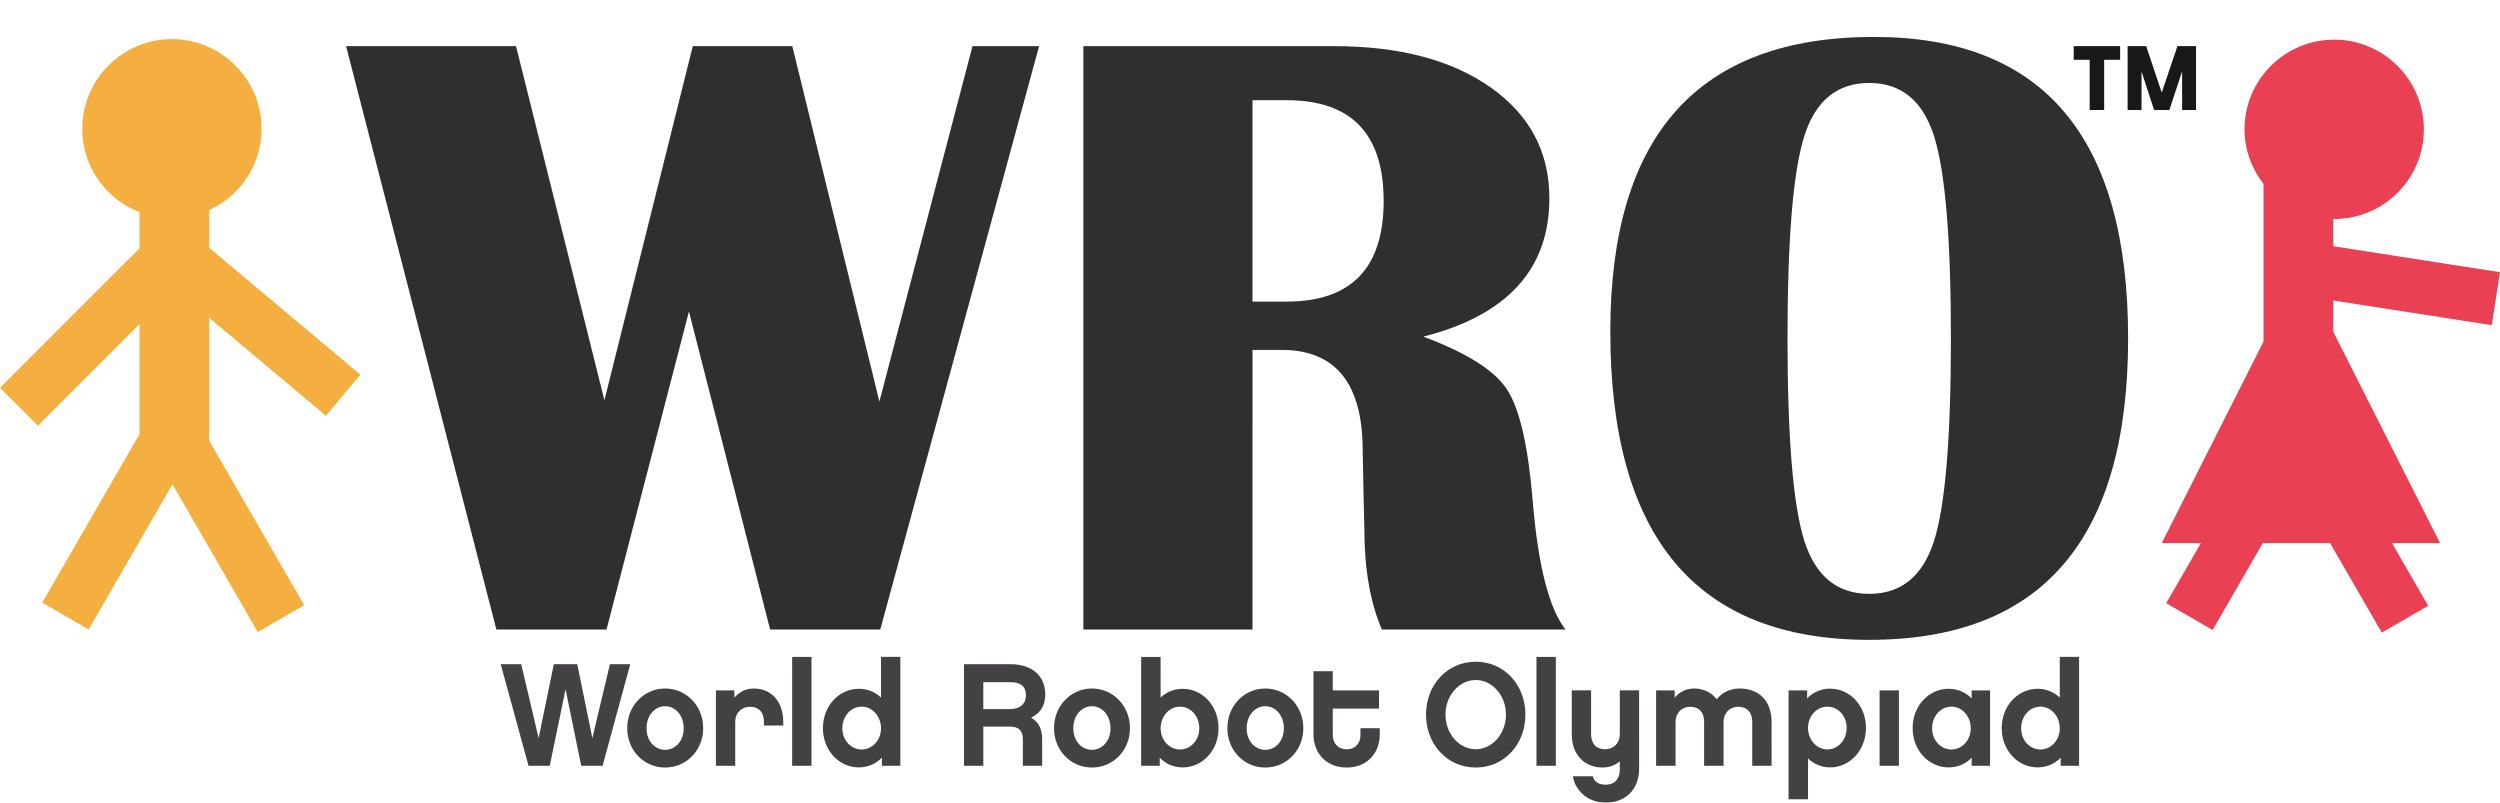 <svg xmlns="http://www.w3.org/2000/svg" xmlns:xlink="http://www.w3.org/1999/xlink" id="Ebene_1" x="0px" y="0px" width="195.747px" height="62.848px" viewBox="0 0 195.747 62.848" xml:space="preserve"><g opacity="0.75">	<g>		<g>			<path fill="#E2001A" d="M195.103,25.461l0.645-4.15l-13.055-2.031v-2.138c0.023,0,0.047,0.006,0.072,0.006    c3.878,0,7.021-3.143,7.021-7.02c0-3.879-3.144-7.022-7.021-7.022s-7.023,3.143-7.023,7.022c0,1.617,0.57,3.087,1.489,4.274    v12.343l-7.969,15.778h3.065l-2.716,4.705l3.636,2.1l3.929-6.805h5.268l4.046,7.008l3.636-2.101l-2.834-4.907h3.762l-8.36-16.548    V23.53L195.103,25.461z"></path>		</g>	</g></g><g opacity="0.9">	<g>		<polygon fill="#1A171B" points="81.36,3.614 68.923,49.29 60.299,49.29 53.944,24.387 47.491,49.29 38.866,49.29 27.098,3.614    40.404,3.614 47.325,31.341 54.245,3.614 62.036,3.614 68.855,31.439 76.145,3.614   "></polygon>		<g>			<path fill="#1A171B" d="M84.825,49.29V3.614h19.629c5.115,0,9.204,1.078,12.267,3.236c3.06,2.159,4.593,5.05,4.593,8.673    c0,5.547-3.291,9.159-9.871,10.836c3.364,1.249,5.544,2.616,6.535,4.107c0.991,1.491,1.666,4.383,2.024,8.677    c0.42,5.119,1.279,8.499,2.574,10.146h-14.378c-0.913-2.113-1.371-4.752-1.371-7.91l-0.064-2.705l-0.068-3.402    c0-5.25-2.118-7.875-6.351-7.875h-2.274V49.29H84.825z M98.069,23.614h2.674c5.062,0,7.596-2.629,7.596-7.885    c0-5.254-2.533-7.883-7.596-7.883h-2.674V23.614z"></path>			<path fill="#1A171B" d="M146.727,2.892c13.267,0,19.902,7.87,19.902,23.606S159.873,50.1,146.356,50.1    c-13.513,0-20.271-8.047-20.271-24.138C126.086,10.583,132.967,2.892,146.727,2.892 M146.356,6.496    c-2.5,0-4.192,1.38-5.075,4.137c-0.879,2.759-1.321,8.047-1.321,15.863c0,7.819,0.442,13.104,1.321,15.865    c0.883,2.758,2.575,4.137,5.075,4.137s4.192-1.379,5.074-4.137c0.882-2.761,1.324-8.046,1.324-15.865    c0-7.793-0.442-13.076-1.324-15.846C150.549,7.882,148.856,6.496,146.356,6.496"></path>		</g>	</g></g><path fill="#1A171B" d="M166.004,3.613V4.68h-1.25v3.935h-1.135V4.68h-1.25V3.613H166.004z M171.946,8.615h-1.089V5.587 l-0.998,3.028h-1.195l-0.984-3.017v3.017h-1.09V3.613h1.456l1.216,3.637l1.228-3.637h1.457V8.615z"></path><g opacity="0.82">	<g>		<polygon fill="#1A171B" points="47.182,59.96 45.508,59.96 44.283,53.968 43.045,59.96 41.383,59.96 39.205,52.005 40.811,52.005    42.174,57.794 43.365,52.005 45.199,52.005 46.38,57.794 47.756,52.005 49.348,52.005   "></polygon>		<g>			<path fill="#1A171B" d="M55.059,57.015c0,1.765-1.342,3.082-2.981,3.082c-1.637,0-2.968-1.317-2.968-3.082    c0-1.766,1.331-3.106,2.968-3.106C53.717,53.908,55.059,55.249,55.059,57.015 M53.533,57.026c0-1.021-0.651-1.73-1.456-1.73    c-0.802,0-1.455,0.709-1.455,1.73c0,0.998,0.653,1.684,1.455,1.684C52.882,58.71,53.533,58.024,53.533,57.026"></path>			<path fill="#1A171B" d="M61.328,56.808h-1.514V56.51c0-0.345-0.103-1.168-1.101-1.168c-0.676,0-1.146,0.503-1.146,1.168v3.45    h-1.512v-5.903H57.5v0.574c0.378-0.445,0.895-0.722,1.524-0.722c1.387,0,2.304,1.043,2.304,2.601V56.808z"></path>			<rect x="62.026" y="51.435" fill="#1A171B" width="1.514" height="8.525"></rect>			<path fill="#1A171B" d="M70.495,59.961h-1.443v-0.633c-0.472,0.481-1.088,0.758-1.812,0.758c-1.536,0-2.806-1.329-2.806-3.071    c0-1.755,1.27-3.084,2.806-3.084c0.689,0,1.284,0.256,1.743,0.689v-3.186h1.513V59.961z M67.471,55.331    c-0.839,0-1.516,0.732-1.516,1.695c0,0.938,0.677,1.658,1.516,1.658c0.836,0,1.512-0.742,1.512-1.658    C68.982,56.086,68.307,55.331,67.471,55.331"></path>			<path fill="#1A171B" d="M81.6,59.96h-1.512v-2.086c0-0.679-0.321-0.984-1.032-0.984h-2.064v3.07h-1.512v-7.955h3.635    c1.659,0,2.728,0.885,2.728,2.375c0,0.904-0.425,1.487-1.113,1.811c0.562,0.308,0.871,0.861,0.871,1.695V59.96z M79.146,55.525    c0.196,0,1.182-0.083,1.182-1.067c0-0.262,0-1.044-1.214-1.044h-2.123v2.111H79.146z"></path>			<path fill="#1A171B" d="M88.476,57.015c0,1.765-1.343,3.082-2.979,3.082c-1.639,0-2.969-1.317-2.969-3.082    c0-1.766,1.33-3.106,2.969-3.106C87.133,53.908,88.476,55.249,88.476,57.015 M86.952,57.026c0-1.021-0.654-1.73-1.456-1.73    c-0.804,0-1.457,0.709-1.457,1.73c0,0.998,0.653,1.684,1.457,1.684C86.298,58.71,86.952,58.024,86.952,57.026"></path>			<path fill="#1A171B" d="M92.605,60.086c-0.711,0-1.341-0.276-1.799-0.758v0.633h-1.454v-8.526h1.522v3.186    c0.447-0.434,1.055-0.689,1.73-0.689c1.547,0,2.807,1.329,2.807,3.084C95.412,58.757,94.152,60.086,92.605,60.086 M92.388,55.331    c-0.836,0-1.513,0.755-1.513,1.695c0,0.916,0.677,1.658,1.513,1.658c0.839,0,1.513-0.721,1.513-1.658    C93.9,56.063,93.227,55.331,92.388,55.331"></path>			<path fill="#1A171B" d="M102.049,57.015c0,1.765-1.343,3.082-2.98,3.082s-2.967-1.317-2.967-3.082    c0-1.766,1.329-3.106,2.967-3.106S102.049,55.249,102.049,57.015 M100.524,57.026c0-1.021-0.654-1.73-1.456-1.73    s-1.455,0.709-1.455,1.73c0,0.998,0.653,1.684,1.455,1.684S100.524,58.024,100.524,57.026"></path>			<path fill="#1A171B" d="M108.034,57.497c0,1.49-1.009,2.6-2.591,2.6c-1.581,0-2.6-1.109-2.6-2.6v-4.941h1.513v1.501h3.621v1.423    h-3.621v2.098c0,0.537,0.331,1.088,1.087,1.088c0.747,0,1.079-0.551,1.079-1.088v-0.562h1.512V57.497z"></path>			<path fill="#1A171B" d="M119.437,55.949c0,2.315-1.638,4.147-3.886,4.147c-2.254,0-3.895-1.832-3.895-4.147    c0-2.304,1.641-4.138,3.895-4.138C117.799,51.812,119.437,53.646,119.437,55.949 M117.914,55.949c0-1.48-1.055-2.705-2.363-2.705    c-1.316,0-2.37,1.225-2.37,2.705c0,1.489,1.054,2.715,2.37,2.715C116.859,58.664,117.914,57.438,117.914,55.949"></path>			<rect x="120.305" y="51.435" fill="#1A171B" width="1.515" height="8.525"></rect>			<path fill="#1A171B" d="M128.341,60.2c0,1.593-1.043,2.647-2.625,2.647c-1.294,0-2.36-0.848-2.566-2.065h1.571    c0.091,0.439,0.48,0.658,0.995,0.658c0.825,0,1.112-0.586,1.112-1.136v-0.688c-0.356,0.298-0.814,0.48-1.351,0.48    c-1.448,0-2.409-1.041-2.409-2.59v-3.451h1.514v3.451c0,0.331,0.112,1.157,1.1,1.157c0.677,0,1.146-0.492,1.146-1.157v-3.451    h1.513V60.2z"></path>			<path fill="#1A171B" d="M138.712,59.96h-1.513v-3.451c0-0.344-0.114-1.168-1.1-1.168c-0.678,0-1.147,0.504-1.147,1.168v3.451    h-1.522v-3.451c0-0.344-0.104-1.168-1.102-1.168c-0.665,0-1.134,0.504-1.134,1.168v3.451h-1.523v-5.904h1.454v0.574    c0.367-0.445,0.882-0.721,1.524-0.721c0.732,0,1.353,0.309,1.766,0.836c0.423-0.518,1.042-0.836,1.798-0.836    c1.582,0,2.499,1.053,2.499,2.6V59.96z"></path>			<path fill="#1A171B" d="M143.296,60.086c-0.676,0-1.285-0.265-1.73-0.701v3.198h-1.524v-8.526h1.456v0.62    c0.457-0.47,1.087-0.757,1.799-0.757c1.546,0,2.807,1.328,2.807,3.071C146.103,58.744,144.842,60.086,143.296,60.086     M143.078,55.331c-0.836,0-1.513,0.742-1.513,1.66c0,0.93,0.677,1.687,1.513,1.687s1.512-0.725,1.512-1.687    C144.59,56.039,143.914,55.331,143.078,55.331"></path>			<rect x="147.17" y="54.056" fill="#1A171B" width="1.513" height="5.904"></rect>			<path fill="#1A171B" d="M155.821,59.961h-1.444v-0.633c-0.459,0.481-1.086,0.758-1.81,0.758c-1.537,0-2.81-1.329-2.81-3.071    c0-1.755,1.272-3.084,2.81-3.084c0.724,0,1.351,0.276,1.81,0.758v-0.632h1.444V59.961z M152.795,55.331    c-0.836,0-1.512,0.732-1.512,1.695c0,0.938,0.676,1.658,1.512,1.658c0.839,0,1.513-0.742,1.513-1.658    C154.308,56.086,153.634,55.331,152.795,55.331"></path>			<path fill="#1A171B" d="M162.79,59.961h-1.441v-0.633c-0.472,0.481-1.089,0.758-1.812,0.758c-1.536,0-2.807-1.329-2.807-3.071    c0-1.755,1.271-3.084,2.807-3.084c0.688,0,1.282,0.256,1.741,0.689v-3.186h1.512V59.961z M159.766,55.331    c-0.836,0-1.513,0.732-1.513,1.695c0,0.938,0.677,1.658,1.513,1.658c0.837,0,1.513-0.742,1.513-1.658    C161.278,56.086,160.603,55.331,159.766,55.331"></path>		</g>	</g></g><g opacity="0.75">	<g>		<g>			<path fill="#F29400" d="M25.519,32.555l2.699-3.219l-11.833-9.927v-2.96c2.413-1.111,4.097-3.533,4.097-6.364    c0-3.878-3.146-7.021-7.022-7.021s-7.02,3.143-7.02,7.021c0,2.981,1.865,5.512,4.484,6.53v2.826L0,30.362l2.971,2.969    l7.953-7.953v8.614L3.307,47.186l3.635,2.101l6.562-11.365l6.678,11.566l3.637-2.1l-7.434-12.874v-9.625L25.519,32.555z"></path>		</g>	</g></g></svg>